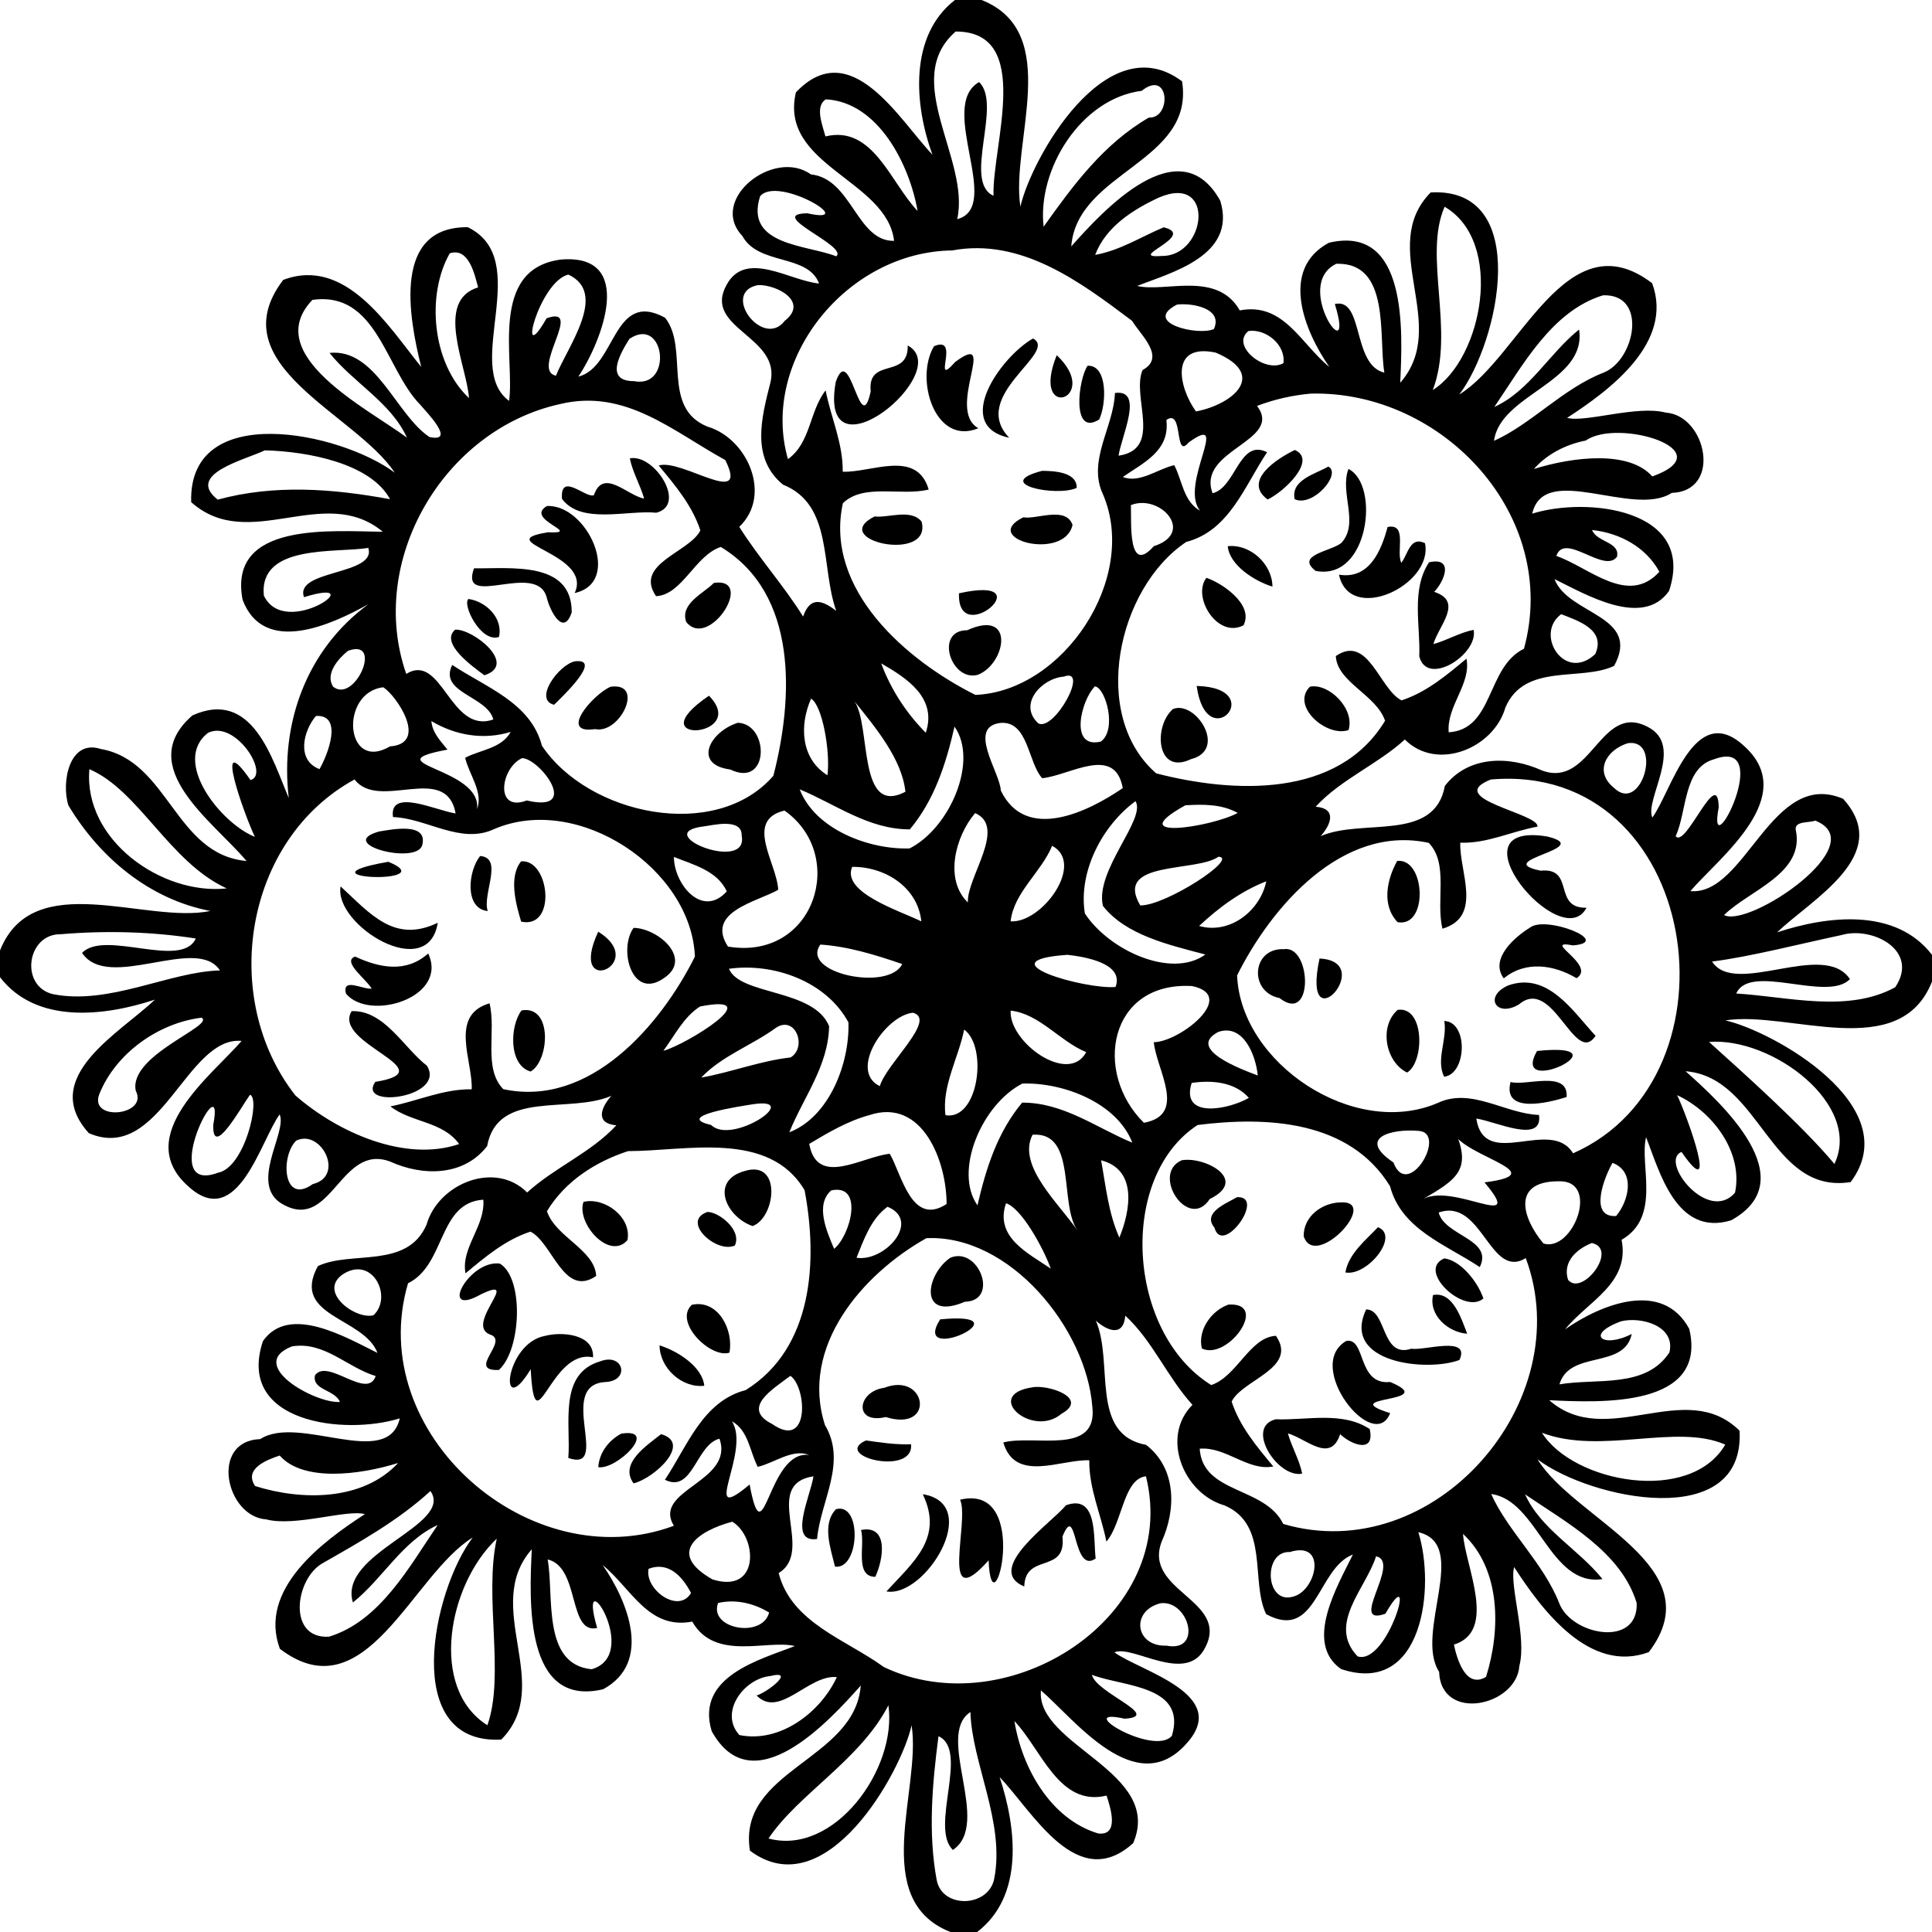 <?xml version="1.0" encoding="UTF-8" ?>
<!DOCTYPE svg PUBLIC "-//W3C//DTD SVG 1.1//EN" "http://www.w3.org/Graphics/SVG/1.1/DTD/svg11.dtd">
<svg width="375pt" height="375pt" viewBox="0 0 375 375" version="1.1" xmlns="http://www.w3.org/2000/svg">
<path fill="#000000" opacity="1.00" d=" M 185.35 0.00 L 190.53 0.00 C 206.40 6.29 196.11 27.76 198.06 40.12 C 200.08 30.99 214.70 4.73 229.44 15.79 C 231.93 31.50 209.05 33.27 207.93 47.83 C 214.10 40.88 228.95 24.67 236.86 38.98 C 240.11 49.67 227.24 52.92 220.73 55.50 C 226.10 56.82 236.21 52.48 240.64 60.25 C 249.15 58.60 252.51 66.76 258.02 71.22 C 253.17 64.24 248.32 52.31 257.93 47.12 C 273.27 43.48 272.26 64.34 271.78 74.29 C 281.59 63.12 267.25 47.93 277.70 37.35 C 297.40 36.28 291.00 66.36 283.25 76.57 C 295.04 69.34 304.06 42.29 320.68 54.97 C 324.93 66.48 312.48 75.72 304.17 81.11 C 307.74 82.07 317.75 78.60 323.33 80.09 C 331.16 80.61 334.36 95.31 324.49 95.67 C 316.97 100.55 299.73 89.59 297.40 99.70 C 308.01 96.37 329.29 98.77 323.96 114.70 C 318.87 121.98 307.76 115.36 301.73 112.40 C 304.38 119.37 318.65 119.41 313.30 129.25 C 306.85 132.32 295.94 128.59 292.20 137.32 C 289.93 145.27 278.90 149.79 272.68 143.54 C 267.33 148.41 260.27 151.26 255.37 156.58 C 259.53 156.93 258.37 160.01 256.34 162.30 C 264.47 158.75 278.40 163.58 280.45 152.54 C 285.01 146.64 292.97 146.68 299.25 149.53 C 308.85 153.16 310.58 136.23 319.80 141.08 C 327.09 144.71 319.15 155.18 320.72 158.69 C 324.38 153.70 328.83 136.06 338.35 144.64 C 349.61 154.48 333.73 166.41 328.10 172.96 C 338.82 173.94 343.89 149.09 357.75 155.05 C 367.62 165.94 351.56 174.58 344.94 180.97 C 354.78 177.72 367.97 176.18 375.00 185.33 L 375.00 190.52 C 368.73 206.41 347.23 196.11 334.88 198.06 C 344.01 200.08 370.27 214.70 359.21 229.44 C 343.50 231.93 341.73 209.05 327.17 207.93 C 334.12 214.10 350.33 228.95 336.02 236.86 C 325.33 240.11 322.08 227.24 319.50 220.73 C 318.18 226.10 322.52 236.21 314.75 240.64 C 316.40 249.15 308.24 252.51 303.78 258.02 C 310.76 253.17 322.69 248.32 327.88 257.93 C 331.52 273.27 310.65 272.26 300.71 271.78 C 311.88 281.59 327.07 267.25 337.65 277.70 C 338.72 297.40 308.64 291.00 298.43 283.25 C 305.66 295.04 332.71 304.06 320.03 320.68 C 308.52 324.93 299.27 312.48 293.89 304.17 C 292.93 307.74 296.39 317.75 294.91 323.33 C 294.39 331.16 279.69 334.36 279.33 324.49 C 274.45 316.97 285.41 299.73 275.30 297.40 C 278.63 308.01 276.23 329.29 260.30 323.96 C 253.02 318.87 259.64 307.76 262.60 301.73 C 255.63 304.38 255.58 318.65 245.75 313.30 C 242.67 306.85 246.41 295.94 237.68 292.20 C 229.73 289.93 225.21 278.90 231.46 272.68 C 226.58 267.33 223.74 260.27 218.42 255.37 C 218.07 259.53 214.98 258.37 212.70 256.34 C 216.25 264.47 211.42 278.40 222.46 280.45 C 228.36 285.01 228.32 292.97 225.47 299.25 C 221.84 308.85 238.77 310.58 233.92 319.80 C 230.29 327.09 219.82 319.15 216.31 320.72 C 221.30 324.38 238.94 328.83 230.36 338.35 C 220.52 349.61 208.59 333.73 202.04 328.10 C 201.06 338.82 225.91 343.89 219.95 357.75 C 209.06 367.62 200.42 351.56 194.03 344.94 C 197.28 354.78 198.82 367.97 189.67 375.00 L 184.48 375.00 C 168.59 368.73 178.89 347.23 176.94 334.88 C 174.92 344.01 160.30 370.27 145.56 359.21 C 143.07 343.50 165.95 341.73 167.07 327.17 C 160.90 334.12 146.05 350.33 138.14 336.02 C 134.89 325.33 147.76 322.08 154.27 319.50 C 148.90 318.18 138.79 322.52 134.36 314.75 C 125.85 316.40 122.49 308.24 116.98 303.78 C 121.83 310.76 126.68 322.69 117.07 327.88 C 101.73 331.52 102.74 310.65 103.22 300.71 C 93.41 311.88 107.75 327.07 97.30 337.65 C 77.60 338.72 84.00 308.64 91.75 298.43 C 79.96 305.66 70.94 332.71 54.32 320.03 C 50.07 308.52 62.52 299.27 70.83 293.89 C 67.26 292.93 57.24 296.39 51.67 294.91 C 43.84 294.39 40.64 279.69 50.51 279.33 C 58.03 274.45 75.27 285.41 77.60 275.30 C 66.99 278.63 45.71 276.23 51.04 260.30 C 56.13 253.02 67.24 259.64 73.27 262.60 C 70.62 255.63 56.35 255.58 61.70 245.75 C 68.15 242.67 79.06 246.41 82.80 237.68 C 85.07 229.73 96.10 225.21 102.32 231.46 C 107.67 226.58 114.72 223.74 119.63 218.42 C 115.47 218.07 116.63 214.98 118.66 212.70 C 110.53 216.25 96.60 211.42 94.55 222.46 C 89.99 228.36 82.03 228.32 75.75 225.47 C 66.15 221.84 64.42 238.77 55.20 233.92 C 47.91 230.29 55.85 219.82 54.28 216.31 C 50.61 221.30 46.17 238.94 36.65 230.36 C 25.39 220.52 41.27 208.59 46.90 202.04 C 36.18 201.06 31.11 225.91 17.25 219.95 C 7.38 209.06 23.44 200.42 30.06 194.03 C 20.22 197.28 7.03 198.82 0.00 189.67 L 0.00 184.48 C 6.46 168.30 28.28 179.41 40.83 176.82 C 28.99 174.55 19.35 166.45 13.28 156.33 C 11.87 151.94 13.39 143.38 19.57 145.38 C 32.75 147.69 33.94 165.87 47.85 167.12 C 41.52 159.55 25.83 148.84 37.35 138.86 C 49.04 133.60 52.84 147.39 56.05 154.90 C 54.34 140.49 59.45 126.12 71.50 117.28 C 64.44 121.21 51.24 127.34 47.09 116.43 C 44.15 101.12 64.56 103.15 74.30 103.21 C 62.86 93.73 48.36 107.48 37.11 97.47 C 36.50 77.60 66.14 83.91 76.61 91.74 C 69.06 80.27 42.39 70.85 54.97 54.33 C 67.16 49.72 75.43 63.45 81.76 71.22 C 79.27 61.31 76.22 43.96 90.80 44.10 C 103.73 50.40 89.73 71.13 98.81 77.81 C 99.97 69.94 94.78 52.21 108.86 50.38 C 123.43 49.16 116.92 66.12 112.26 73.10 C 119.58 71.30 118.94 56.14 129.09 61.67 C 133.82 67.62 128.24 79.13 137.31 82.80 C 145.12 85.11 149.93 96.14 143.49 102.26 C 147.27 108.27 152.11 113.62 155.88 119.67 C 157.21 115.84 159.46 116.35 162.31 118.57 C 159.26 109.97 161.75 97.99 151.98 94.07 C 145.67 88.87 147.84 80.98 149.52 74.31 C 151.77 65.25 136.24 63.76 141.06 55.24 C 144.79 48.45 153.30 54.51 158.98 55.03 C 156.80 49.22 147.23 51.57 144.10 45.81 C 137.40 38.74 150.23 28.68 157.39 33.85 C 165.33 34.66 166.28 46.89 173.54 46.75 C 172.17 34.92 151.12 32.11 154.49 17.92 C 165.18 6.68 174.60 23.33 180.98 30.02 C 177.43 20.30 176.43 6.92 185.35 0.00 M 185.49 6.12 C 174.74 15.51 188.39 31.01 185.79 42.54 C 194.76 40.20 181.86 20.60 190.04 15.93 C 194.62 20.28 186.80 35.28 192.84 38.00 C 192.54 28.21 200.65 6.09 185.49 6.12 M 221.60 17.63 C 209.85 19.10 201.31 32.81 202.56 44.01 C 208.32 35.93 214.19 27.93 223.00 22.82 C 227.44 23.05 227.03 13.30 221.60 17.63 M 160.31 19.28 C 158.09 20.61 159.66 24.34 160.22 26.48 C 169.45 24.22 172.88 35.51 178.10 40.94 C 176.55 31.98 170.49 19.83 160.31 19.28 M 147.53 38.10 C 144.50 47.67 156.54 47.48 162.31 49.75 C 164.75 47.77 148.42 41.53 156.71 41.40 C 167.17 43.74 150.94 33.94 147.53 38.10 M 224.95 38.34 C 219.92 40.67 214.63 44.03 212.57 49.47 C 217.36 48.63 221.46 45.97 225.87 44.12 C 232.53 45.72 218.21 50.24 225.51 49.68 C 234.16 49.78 236.01 33.61 224.95 38.34 M 280.40 40.13 C 276.20 49.66 282.47 64.25 278.10 75.71 C 287.78 69.63 292.06 46.94 280.40 40.13 M 184.82 48.61 C 164.21 48.87 147.47 70.00 152.94 89.12 C 157.40 85.90 157.07 79.85 160.25 75.78 C 161.31 81.12 163.65 86.07 163.57 91.56 C 169.12 91.78 177.93 87.12 180.26 95.02 C 174.80 96.35 167.64 93.75 163.60 97.68 C 159.96 114.46 175.98 128.22 189.32 134.88 C 206.33 134.21 221.07 112.27 214.09 95.95 C 211.00 89.43 216.18 82.88 216.41 76.28 C 222.14 75.48 217.65 84.71 217.11 88.45 C 225.79 87.16 219.56 77.02 221.77 71.83 C 226.34 69.33 221.47 65.12 219.73 62.27 C 209.66 54.70 198.24 46.12 184.82 48.61 M 87.30 49.17 C 82.74 57.12 83.79 70.47 91.03 77.27 C 90.62 71.03 84.28 58.41 92.80 55.78 C 92.11 53.15 90.95 47.97 87.30 49.17 M 259.37 51.20 C 250.68 55.42 263.30 72.63 259.09 59.01 C 264.77 57.71 262.40 70.83 268.70 72.33 C 267.54 65.31 269.96 50.86 259.37 51.20 M 110.32 53.30 C 104.63 54.61 100.18 72.16 106.09 61.78 C 113.52 59.12 102.89 71.87 107.91 72.92 C 110.23 67.17 118.07 56.90 110.32 53.30 M 147.14 55.33 C 139.79 56.75 148.09 67.81 152.31 62.28 C 157.02 58.61 150.89 55.24 147.14 55.33 M 311.14 57.32 C 301.23 60.34 295.56 70.91 290.05 78.99 C 296.89 75.88 300.72 68.57 306.50 63.96 C 308.06 74.21 291.18 76.49 289.99 85.56 C 297.18 82.36 303.40 75.38 311.22 72.34 C 317.39 69.95 319.90 56.98 311.14 57.32 M 60.63 58.21 C 50.46 68.90 71.54 79.39 78.99 84.95 C 75.88 78.11 68.57 74.28 63.96 68.50 C 72.98 67.56 76.83 80.48 83.35 84.82 C 88.63 85.97 82.83 80.03 81.51 78.49 C 74.79 71.60 73.15 56.43 60.63 58.21 M 228.45 59.12 C 221.58 62.67 232.64 65.26 235.62 63.86 C 237.46 59.82 231.32 58.76 228.45 59.12 M 242.33 64.25 C 238.79 67.02 245.46 72.51 249.11 70.50 C 249.59 66.90 245.69 63.77 242.33 64.25 M 122.16 65.78 C 120.37 68.64 117.28 73.98 123.05 73.98 C 130.74 75.48 129.04 61.13 122.16 65.78 M 235.96 68.44 C 226.91 66.52 228.80 75.27 232.14 79.86 C 239.19 78.53 246.23 72.76 235.96 68.44 M 254.43 76.40 C 250.86 76.72 247.33 77.51 243.99 78.79 C 249.21 85.68 232.20 87.24 235.36 95.74 C 239.91 94.62 240.52 85.06 245.94 87.78 C 241.57 94.31 238.64 103.00 230.25 105.19 C 216.83 114.17 211.52 138.90 224.42 150.11 C 239.37 153.97 259.71 155.00 268.84 139.90 C 267.14 134.85 259.55 132.45 259.28 127.34 C 265.59 123.01 267.74 133.79 272.04 135.94 C 276.85 134.38 280.81 131.04 284.64 127.85 C 285.60 132.77 280.76 137.02 281.19 142.14 C 290.00 141.58 288.47 129.50 295.80 125.92 C 302.84 100.21 280.11 75.77 254.43 76.40 M 108.70 78.43 C 86.06 83.41 71.20 108.90 78.85 130.80 C 85.84 126.53 87.32 142.59 95.75 139.65 C 94.61 135.09 85.07 134.48 87.78 129.06 C 94.31 133.43 103.00 136.36 105.19 144.75 C 114.17 158.17 138.90 163.48 150.11 150.58 C 153.97 135.63 155.00 115.29 139.90 106.16 C 134.85 107.86 132.45 115.44 127.34 115.72 C 123.01 109.41 133.79 107.26 135.94 102.96 C 134.38 98.15 131.04 94.18 127.85 90.36 C 132.25 88.92 145.55 98.85 140.77 89.29 C 130.62 83.74 121.40 75.36 108.70 78.43 M 226.39 81.52 C 227.12 87.50 221.98 89.78 217.93 92.59 C 221.23 93.86 224.67 91.03 227.92 90.29 C 229.49 93.28 229.70 97.34 232.94 99.13 C 228.77 94.11 239.16 79.75 230.71 85.89 C 227.86 89.32 229.77 79.14 226.39 81.52 M 307.82 85.50 C 304.00 86.25 300.33 88.08 297.73 91.03 C 305.34 88.65 316.23 87.37 320.71 92.48 C 334.75 87.42 314.02 81.11 307.82 85.50 M 51.40 87.41 C 47.67 89.23 35.90 92.00 42.26 96.98 C 53.29 93.97 64.67 94.86 75.71 96.90 C 71.97 89.94 59.75 87.62 51.40 87.41 M 219.51 98.04 C 219.62 101.38 218.89 111.74 223.95 106.02 C 232.11 103.40 225.16 95.78 219.51 98.04 M 309.02 102.88 C 309.99 105.30 314.47 105.15 313.86 108.06 C 311.40 111.46 303.70 103.16 302.08 107.91 C 308.39 110.07 316.00 117.71 322.08 110.98 C 319.50 106.19 314.31 103.41 309.02 102.88 M 71.48 106.35 C 65.14 107.38 50.23 105.55 51.21 115.59 C 55.34 124.37 72.67 111.69 59.01 115.91 C 57.07 110.56 73.22 111.65 71.48 106.35 M 303.03 119.21 C 297.75 123.08 303.70 132.54 309.64 126.95 C 311.74 122.24 306.40 120.53 303.03 119.21 M 67.55 126.32 C 65.65 127.84 63.07 130.78 64.65 133.28 C 68.86 136.66 74.50 123.79 67.55 126.32 M 171.04 128.76 C 172.92 133.83 175.88 138.37 179.69 142.23 C 181.95 135.46 176.04 131.64 171.04 128.76 M 206.48 131.33 C 202.22 131.64 197.49 136.70 201.55 140.42 C 204.66 141.98 211.56 129.43 206.48 131.33 M 74.40 133.40 C 65.87 134.37 66.93 150.02 75.71 144.87 C 83.25 144.34 76.99 135.05 74.40 133.40 M 212.52 133.22 C 209.84 135.91 207.46 145.43 213.67 143.94 C 216.88 141.62 214.60 133.49 212.52 133.22 M 157.43 135.61 C 155.15 140.74 155.40 147.25 160.61 150.48 C 161.19 145.79 159.60 136.87 157.43 135.61 M 165.84 136.11 C 169.13 140.83 166.41 158.57 175.74 153.68 C 175.08 147.31 169.87 141.13 165.84 136.11 M 61.32 138.97 C 58.86 141.86 57.48 147.56 62.01 149.29 C 63.62 146.53 66.68 138.65 61.32 138.97 M 83.73 139.96 C 83.91 142.22 85.51 143.83 86.86 145.50 C 71.92 148.29 93.67 148.94 92.59 157.07 C 93.86 153.77 91.03 150.33 90.29 147.08 C 93.28 145.51 97.34 145.30 99.13 142.06 C 93.85 143.68 88.41 142.75 83.73 139.96 M 194.19 140.32 C 187.63 141.09 194.15 150.00 194.25 153.43 C 199.12 163.57 211.30 157.51 217.93 152.97 C 216.39 144.48 207.68 150.52 202.29 151.05 C 199.52 148.03 199.59 139.87 194.19 140.32 M 185.27 141.04 C 183.64 148.17 181.39 155.27 176.60 160.98 C 168.57 161.00 162.19 156.09 155.22 153.21 C 158.22 160.98 168.65 164.94 176.56 164.68 C 184.43 160.65 189.95 147.67 185.27 141.04 M 40.35 142.26 C 33.27 147.81 42.91 159.84 49.47 162.43 C 47.34 157.97 41.27 140.82 48.62 151.41 C 52.48 150.35 45.64 139.60 40.35 142.26 M 315.97 144.25 C 311.70 145.58 309.39 149.80 313.26 152.91 C 318.59 158.14 322.82 143.31 315.97 144.25 M 101.34 147.15 C 97.16 149.04 95.94 157.75 102.24 155.37 C 112.87 157.88 104.80 147.25 101.34 147.15 M 332.67 147.38 C 326.74 149.03 327.45 157.50 325.25 162.31 C 327.23 164.75 333.46 148.42 333.60 156.71 C 331.19 169.33 344.84 142.85 332.67 147.38 M 17.35 149.30 C 16.15 163.06 31.44 173.80 44.01 172.44 C 32.90 167.37 26.94 153.39 17.35 149.30 M 68.82 151.29 C 47.37 163.00 42.55 193.76 57.33 212.62 C 65.59 219.84 78.66 225.63 89.12 222.06 C 85.90 217.59 79.85 217.93 75.78 214.75 C 81.12 213.69 86.07 211.35 91.56 211.43 C 91.78 205.87 87.12 197.07 95.02 194.74 C 96.35 200.20 93.75 207.35 97.68 211.40 C 114.46 215.04 128.22 199.02 134.88 185.68 C 134.21 168.67 112.27 153.93 95.95 160.91 C 89.43 163.99 82.88 158.82 76.28 158.59 C 75.48 152.86 84.70 157.35 88.44 157.89 C 86.58 147.88 73.58 157.54 68.82 151.29 M 289.37 151.30 C 280.02 155.02 298.87 157.90 298.42 160.45 C 293.32 161.38 288.68 163.74 283.44 163.57 C 283.22 169.12 287.88 177.93 279.98 180.26 C 278.65 174.80 281.24 167.64 277.32 163.60 C 260.54 159.96 246.78 175.98 240.12 189.32 C 240.79 206.33 262.73 221.07 279.05 214.09 C 285.57 211.00 292.12 216.18 298.72 216.41 C 299.52 222.14 290.29 217.65 286.55 217.11 C 288.15 227.33 301.00 216.73 305.33 223.86 C 338.99 209.00 330.06 147.79 289.37 151.30 M 220.40 155.51 C 213.97 160.22 209.26 169.16 210.57 177.30 C 215.24 184.44 227.37 190.04 233.96 185.27 C 227.00 183.43 218.47 181.51 214.07 175.82 C 212.49 168.95 222.54 158.93 220.40 155.51 M 230.07 156.31 C 217.51 163.28 235.23 160.52 240.24 157.79 C 237.17 156.07 233.48 156.09 230.07 156.31 M 152.27 157.33 C 144.41 159.22 150.81 167.56 151.05 172.71 C 146.96 175.05 136.88 176.95 141.30 183.73 C 158.12 186.53 164.58 166.01 152.27 157.33 M 189.27 157.82 C 185.39 162.39 183.26 170.76 187.86 175.16 C 187.64 170.28 195.50 160.55 189.27 157.82 M 352.33 159.28 C 351.18 159.75 348.38 159.32 348.54 160.99 C 350.42 169.55 339.59 172.74 334.64 177.61 C 339.44 180.20 363.81 163.81 352.33 159.28 M 136.63 160.40 C 125.87 161.68 145.39 169.59 143.96 162.20 C 144.07 158.65 138.18 160.23 136.63 160.40 M 204.22 164.17 C 202.09 169.34 196.78 173.21 196.16 178.83 C 202.27 179.23 210.68 167.60 204.22 164.17 M 130.81 166.33 C 130.79 171.49 136.24 178.35 141.07 173.02 C 139.22 168.99 134.55 167.84 130.81 166.33 M 236.50 166.29 C 232.18 169.37 216.14 166.94 221.32 175.74 C 226.23 175.84 240.57 166.49 236.50 166.29 M 165.41 168.26 C 163.25 173.27 174.89 176.87 178.83 178.84 C 178.13 172.13 171.68 168.18 165.41 168.26 M 245.78 171.06 C 240.84 172.99 236.59 176.14 232.75 179.73 C 238.72 181.43 244.63 176.76 245.78 171.06 M 11.82 181.33 C 5.16 181.23 3.81 191.42 10.26 192.96 C 21.16 195.16 32.86 188.61 42.69 188.36 C 38.21 181.41 21.03 192.58 15.93 184.96 C 20.28 180.37 35.28 188.20 38.00 182.16 C 29.36 180.82 20.53 180.60 11.82 181.33 M 357.45 181.49 C 349.12 183.26 339.74 185.69 332.31 186.64 C 336.79 193.59 353.96 182.42 359.07 190.04 C 354.72 194.62 339.71 186.80 337.00 192.84 C 347.03 193.44 358.63 196.68 367.87 191.62 C 372.64 184.48 363.42 179.74 357.45 181.49 M 159.24 183.34 C 155.23 188.86 172.47 192.52 175.12 187.12 C 169.99 185.36 164.65 183.70 159.24 183.34 M 207.19 185.33 C 190.79 186.47 210.69 192.10 216.53 191.57 C 218.25 186.95 210.50 185.70 207.19 185.33 M 141.49 188.04 C 143.66 193.25 157.96 191.89 160.93 199.18 C 160.78 206.93 155.93 213.00 153.21 219.78 C 160.98 216.78 164.94 206.35 164.68 198.44 C 160.41 190.51 150.20 186.82 141.49 188.04 M 231.36 191.39 C 215.20 190.49 212.14 208.20 222.03 217.93 C 230.52 216.39 224.48 207.68 223.95 202.29 C 228.95 202.26 240.40 193.26 231.36 191.39 M 135.88 195.36 C 132.69 197.39 130.95 201.00 128.76 203.96 C 133.31 202.73 149.39 192.70 135.88 195.36 M 177.19 196.57 C 171.75 197.16 164.67 207.89 170.77 210.82 C 172.10 206.36 181.96 197.85 177.19 196.57 M 196.17 196.16 C 195.77 202.27 207.40 210.68 210.83 204.22 C 205.66 202.09 201.78 196.78 196.17 196.16 M 39.13 197.53 C 30.72 198.56 22.43 204.47 19.27 212.39 C 17.25 217.73 28.87 216.57 26.35 211.71 C 24.93 204.79 41.79 199.09 39.13 197.53 M 150.66 199.46 C 145.97 202.90 140.09 204.94 136.11 209.16 C 141.95 208.12 147.53 205.92 153.45 205.25 C 156.69 203.32 154.46 197.04 150.66 199.46 M 187.14 199.84 C 186.07 205.29 182.77 210.80 183.52 216.46 C 189.94 217.54 191.78 203.19 187.14 199.84 M 236.48 200.29 C 230.19 203.58 240.96 207.56 244.13 208.75 C 243.76 204.90 241.38 198.65 236.48 200.29 M 331.72 202.24 C 337.96 207.87 349.86 218.47 356.06 225.92 C 361.52 214.50 344.03 201.27 331.72 202.24 M 198.44 210.32 C 190.57 214.35 185.05 227.33 189.73 233.96 C 191.36 226.83 193.61 219.73 198.40 214.02 C 206.42 213.99 212.81 218.91 219.78 221.79 C 216.78 214.02 206.35 210.06 198.44 210.32 M 231.30 210.20 C 229.08 217.28 238.56 215.34 242.40 213.10 C 239.70 209.97 235.11 209.62 231.30 210.20 M 48.52 212.49 C 46.88 214.76 41.15 225.18 41.40 218.29 C 43.81 205.67 30.15 232.15 42.33 227.62 C 47.53 226.64 50.62 213.17 48.52 212.49 M 325.53 212.57 C 327.66 217.03 333.73 234.18 326.38 223.59 C 321.98 225.35 331.52 237.59 336.77 231.49 C 338.39 223.61 332.39 215.75 325.53 212.57 M 146.37 214.30 C 143.82 214.70 130.58 216.65 138.02 218.35 C 142.04 222.35 155.83 213.00 146.37 214.30 M 168.75 216.44 C 164.58 217.57 160.76 219.82 157.07 222.03 C 158.60 230.52 167.32 224.48 172.71 223.95 C 175.05 228.04 176.95 238.12 183.73 233.70 C 183.76 225.51 179.08 213.00 168.75 216.44 M 232.46 218.36 C 216.94 228.45 218.70 258.66 235.10 268.84 C 240.15 267.14 242.55 259.55 247.66 259.28 C 251.99 265.59 241.20 267.74 239.06 272.04 C 240.62 276.85 243.96 280.81 247.15 284.64 C 242.23 285.60 237.97 280.76 232.86 281.19 C 233.42 290.00 245.50 288.47 249.08 295.80 C 278.34 304.40 306.50 271.97 296.15 244.20 C 289.16 248.47 287.68 232.41 279.25 235.35 C 280.39 239.91 289.93 240.52 287.22 245.94 C 280.68 241.57 272.00 238.64 269.81 230.25 C 261.93 217.40 245.83 216.68 232.46 218.36 M 281.98 218.57 C 286.04 227.01 282.88 228.87 275.87 232.94 C 281.68 229.11 296.52 239.47 288.14 229.50 C 303.10 227.59 280.79 223.94 281.98 218.57 M 275.29 219.50 C 270.29 219.06 263.19 220.74 270.46 225.63 C 273.28 233.16 281.12 219.76 275.29 219.50 M 200.42 220.25 C 197.33 226.28 205.64 233.67 209.16 238.89 C 205.50 233.72 209.12 219.62 200.42 220.25 M 57.50 221.39 C 54.41 224.38 54.88 234.01 60.71 229.83 C 67.00 228.31 62.38 219.07 57.50 221.39 M 121.91 223.43 C 115.58 225.49 109.67 229.28 106.16 235.10 C 107.86 240.15 115.44 242.55 115.72 247.66 C 109.41 251.99 107.26 241.20 102.96 239.06 C 98.15 240.62 94.18 243.96 90.36 247.15 C 89.40 242.23 94.24 237.97 93.81 232.86 C 85.00 233.42 86.53 245.50 79.20 249.08 C 70.60 278.34 103.03 306.50 130.80 296.15 C 126.53 289.16 142.59 287.68 139.65 279.25 C 135.09 280.39 134.48 289.93 129.06 287.22 C 133.43 280.68 136.36 272.00 144.75 269.81 C 157.86 261.65 158.75 244.64 156.17 231.02 C 149.22 219.30 133.13 223.44 121.91 223.43 M 213.72 225.21 C 214.65 230.26 215.14 235.49 217.27 240.22 C 219.37 235.06 220.87 227.05 213.72 225.21 M 312.99 225.71 C 311.38 228.47 308.32 236.35 313.68 236.03 C 316.14 233.14 317.52 227.43 312.99 225.71 M 302.39 229.29 C 293.50 229.33 295.34 236.30 299.59 241.37 C 305.38 243.12 310.74 228.85 302.39 229.29 M 161.33 231.06 C 158.16 233.87 160.48 239.02 161.90 242.40 C 165.05 239.88 167.78 229.67 161.33 231.06 M 195.26 233.56 C 193.02 240.19 199.61 243.25 203.96 246.24 C 202.36 241.86 198.10 234.36 195.26 233.56 M 172.27 234.23 C 169.06 236.55 167.68 240.58 166.25 244.13 C 171.77 244.98 178.87 236.96 172.27 234.23 M 179.81 240.33 C 167.41 247.29 155.21 261.34 160.13 276.62 C 164.45 283.86 159.27 291.32 158.59 298.72 C 152.86 299.52 157.35 290.29 157.89 286.55 C 147.67 288.15 158.27 301.00 151.14 305.33 C 153.59 315.00 164.25 318.24 171.55 323.57 C 195.67 335.06 229.16 313.74 222.43 286.55 C 218.03 287.02 217.84 295.70 214.75 299.22 C 213.69 293.88 211.35 288.93 211.43 283.44 C 205.87 283.22 197.07 287.88 194.74 279.98 C 200.75 278.40 213.16 282.65 212.02 273.02 C 210.84 257.86 195.98 239.56 179.81 240.33 M 308.96 241.27 C 305.96 242.46 303.25 244.98 304.36 248.41 C 307.08 251.74 314.25 242.40 308.96 241.27 M 66.73 247.22 C 61.44 250.59 68.94 256.21 72.49 255.29 C 76.25 251.81 72.43 243.77 66.73 247.22 M 314.67 256.46 C 307.58 259.03 311.08 261.82 316.72 258.92 C 315.28 265.85 304.65 261.96 302.69 268.70 C 309.93 267.46 319.42 269.57 324.04 262.49 C 325.25 257.31 318.49 255.52 314.67 256.46 M 56.65 261.34 C 47.68 264.89 61.13 272.45 65.98 272.12 C 65.01 269.70 60.53 269.85 61.14 266.94 C 63.60 263.54 71.30 271.84 72.92 267.09 C 67.35 265.41 62.93 260.28 56.65 261.34 M 153.42 267.05 C 150.05 269.59 143.76 273.32 149.88 276.40 C 157.23 281.54 156.61 269.28 153.42 267.05 M 142.06 275.87 C 145.88 281.68 135.53 296.52 145.50 288.14 C 148.29 303.08 148.94 281.32 157.07 282.41 C 153.77 281.13 150.33 283.97 147.08 284.71 C 145.51 281.72 145.30 277.66 142.06 275.87 M 299.29 278.10 C 305.37 287.78 328.06 292.06 334.87 280.40 C 325.34 276.20 310.75 282.47 299.29 278.10 M 54.29 282.52 C 51.78 283.35 47.26 285.09 49.52 288.44 C 58.51 291.28 70.38 291.39 77.27 283.97 C 69.65 286.34 58.77 287.63 54.29 282.52 M 83.55 289.41 C 77.28 295.15 69.88 299.27 62.55 303.46 C 57.27 306.50 55.74 318.16 63.86 317.68 C 73.77 314.66 79.44 304.09 84.95 296.01 C 78.11 299.11 74.28 306.43 68.50 311.04 C 65.53 301.37 88.17 296.08 83.55 289.41 M 289.44 289.99 C 292.64 297.18 299.62 303.40 302.66 311.22 C 305.05 317.39 318.02 319.90 317.68 311.14 C 314.66 301.23 304.09 295.56 296.01 290.05 C 299.11 296.89 306.43 300.72 311.04 306.50 C 300.79 308.06 298.51 291.18 289.44 289.99 M 142.14 295.36 C 135.71 297.06 129.15 301.37 138.29 306.56 C 147.55 309.49 147.01 298.28 142.14 295.36 M 283.97 297.73 C 284.38 303.97 290.72 316.59 282.20 319.22 C 282.81 322.09 284.53 327.84 288.44 325.48 C 291.28 316.49 291.39 304.62 283.97 297.73 M 96.42 298.66 C 86.99 307.52 83.18 327.67 94.60 334.87 C 98.03 325.21 93.91 309.98 96.42 298.66 M 250.35 301.25 C 245.09 300.99 245.57 311.50 250.97 309.91 C 255.54 308.80 257.69 298.95 250.35 301.25 M 267.09 302.08 C 265.15 308.28 257.54 315.29 263.52 321.51 C 269.45 323.31 275.34 302.01 268.91 313.22 C 261.48 315.88 272.11 303.13 267.09 302.08 M 106.30 302.69 C 107.58 309.66 105.12 323.06 114.84 324.00 C 124.81 321.14 111.77 301.74 115.91 315.99 C 110.23 317.30 112.60 304.15 106.30 302.69 M 125.89 304.50 C 125.06 308.44 131.65 313.36 134.13 309.20 C 132.43 305.95 129.76 303.04 125.89 304.50 M 139.38 311.14 C 137.50 316.17 147.96 318.09 149.29 312.99 C 146.34 311.20 142.84 310.35 139.38 311.14 M 225.30 311.18 C 219.41 312.62 220.30 319.63 226.40 319.42 C 233.50 320.81 230.79 310.58 225.30 311.18 M 149.49 325.32 C 144.42 325.82 139.51 332.34 143.51 336.77 C 151.39 338.39 159.25 332.39 162.43 325.53 C 156.97 324.95 151.29 333.67 146.86 329.09 C 148.94 328.49 154.59 324.06 149.49 325.32 M 211.94 325.08 C 212.72 328.60 225.74 333.13 218.29 333.60 C 207.83 331.26 224.05 341.06 227.47 336.90 C 230.39 327.07 217.94 327.41 211.94 325.08 M 172.44 330.99 C 166.97 341.63 154.94 348.21 149.17 356.85 C 161.83 360.27 174.18 343.45 172.44 330.99 M 188.36 332.31 C 181.41 336.79 192.58 353.96 184.96 359.07 C 180.37 354.72 188.20 339.71 182.16 337.00 C 180.96 346.19 180.11 355.75 181.81 364.90 C 182.86 370.53 191.80 370.24 192.96 364.74 C 195.16 353.84 188.61 342.13 188.36 332.31 M 196.90 334.06 C 198.35 343.13 203.91 353.07 213.14 355.87 C 217.33 356.39 215.55 350.85 214.78 348.52 C 205.55 350.78 202.11 339.48 196.90 334.06 Z" />
<path fill="#000000" opacity="1.00" d=" M 200.51 65.70 C 205.58 68.39 187.99 76.79 195.89 84.97 C 184.80 82.62 194.23 69.26 200.51 65.70 Z" />
<path fill="#000000" opacity="1.00" d=" M 176.19 67.06 C 185.61 72.12 158.65 94.15 162.22 74.13 C 165.03 66.01 166.95 85.54 169.00 75.97 C 168.32 69.21 176.34 73.70 176.19 67.06 Z" />
<path fill="#000000" opacity="1.00" d=" M 181.29 67.20 C 186.63 64.92 180.61 75.65 185.41 70.25 C 193.99 63.89 183.47 79.52 189.90 83.12 C 181.50 86.61 177.48 73.59 181.29 67.20 Z" />
<path fill="#000000" opacity="1.00" d=" M 205.11 68.94 C 214.10 77.43 199.82 82.10 205.11 68.94 Z" />
<path fill="#000000" opacity="1.00" d=" M 211.10 70.99 C 215.06 70.81 214.77 78.47 213.36 81.41 C 207.93 84.88 209.28 73.62 211.10 70.99 Z" />
<path fill="#000000" opacity="1.00" d=" M 251.33 87.34 C 255.73 89.29 249.21 95.49 246.04 96.95 C 241.15 93.34 247.87 89.00 251.33 87.34 Z" />
<path fill="#000000" opacity="1.00" d=" M 122.25 88.97 C 126.97 88.00 133.44 98.01 127.39 99.52 C 121.75 98.96 112.80 101.86 109.08 96.83 C 108.69 91.48 113.67 96.75 115.27 96.12 C 117.12 90.77 121.69 96.15 125.02 96.78 C 124.28 94.11 122.79 91.70 122.25 88.97 Z" />
<path fill="#000000" opacity="1.00" d=" M 257.83 90.56 C 260.47 91.93 254.88 98.51 251.30 96.90 C 250.46 93.16 255.34 92.00 257.83 90.56 Z" />
<path fill="#000000" opacity="1.00" d=" M 202.27 91.39 C 204.61 91.40 209.06 91.62 208.99 94.70 C 205.06 96.51 192.46 93.92 202.27 91.39 Z" />
<path fill="#000000" opacity="1.00" d=" M 261.73 91.02 C 267.90 94.06 265.70 112.83 255.37 110.81 C 251.30 107.69 258.48 107.00 260.38 105.36 C 263.88 101.51 259.99 95.69 261.73 91.02 Z" />
<path fill="#000000" opacity="1.00" d=" M 106.16 98.22 C 113.94 97.82 121.00 113.01 111.54 115.11 C 115.19 107.38 94.89 105.20 106.31 103.32 C 113.46 103.63 101.61 100.86 106.16 98.22 Z" />
<path fill="#000000" opacity="1.00" d=" M 169.76 100.24 C 172.37 100.58 176.76 98.68 178.88 101.23 C 181.02 109.40 160.52 104.89 169.76 100.24 Z" />
<path fill="#000000" opacity="1.00" d=" M 198.63 100.41 C 201.13 100.88 206.88 98.17 208.18 101.88 C 206.59 109.00 190.05 104.60 198.63 100.41 Z" />
<path fill="#000000" opacity="1.00" d=" M 269.33 102.29 C 273.25 101.51 270.94 107.05 271.99 109.24 C 273.33 107.51 273.69 104.03 276.59 105.43 C 278.28 113.51 261.99 121.28 259.89 111.54 C 265.76 112.52 268.09 106.93 269.33 102.29 Z" />
<path fill="#000000" opacity="1.00" d=" M 238.30 106.02 C 242.67 105.54 246.95 109.49 246.98 113.86 C 243.54 112.81 238.66 109.74 238.30 106.02 Z" />
<path fill="#000000" opacity="1.00" d=" M 277.38 109.14 C 282.24 108.06 280.40 112.78 278.37 114.88 C 284.15 116.76 279.23 121.44 278.22 125.02 C 280.89 124.28 283.30 122.79 286.03 122.25 C 287.00 126.97 276.98 133.44 275.48 127.39 C 275.72 121.41 273.86 114.46 277.38 109.14 Z" />
<path fill="#000000" opacity="1.00" d=" M 92.01 110.31 C 99.03 110.41 111.03 108.80 110.97 118.86 C 109.36 123.70 106.72 118.53 106.12 115.97 C 104.19 108.78 89.04 118.44 92.01 110.31 Z" />
<path fill="#000000" opacity="1.00" d=" M 234.16 112.16 C 236.90 113.03 243.46 117.23 241.37 121.36 C 236.35 124.04 231.30 115.88 234.16 112.16 Z" />
<path fill="#000000" opacity="1.00" d=" M 138.57 113.14 C 146.71 111.97 137.61 126.22 133.20 120.73 C 131.93 117.19 136.53 115.20 138.57 113.14 Z" />
<path fill="#000000" opacity="1.00" d=" M 186.14 115.16 C 202.90 111.42 185.72 126.23 186.14 115.16 Z" />
<path fill="#000000" opacity="1.00" d=" M 90.94 116.26 C 94.34 116.74 97.69 119.99 96.85 123.63 C 93.29 124.84 89.64 117.22 90.94 116.26 Z" />
<path fill="#000000" opacity="1.00" d=" M 88.34 122.22 C 91.71 121.97 100.63 128.99 94.01 131.07 C 91.81 129.43 85.30 124.83 88.34 122.22 Z" />
<path fill="#000000" opacity="1.00" d=" M 187.72 122.33 C 197.18 118.04 195.22 128.94 189.76 130.99 C 184.53 132.34 181.36 122.33 187.72 122.33 Z" />
<path fill="#000000" opacity="1.00" d=" M 111.60 128.36 C 117.01 127.74 109.42 134.95 107.54 136.80 C 103.50 135.77 108.46 129.01 111.60 128.36 Z" />
<path fill="#000000" opacity="1.00" d=" M 118.52 133.30 C 125.25 132.35 120.37 142.56 115.49 141.52 C 108.22 142.61 115.22 134.67 118.52 133.30 Z" />
<path fill="#000000" opacity="1.00" d=" M 232.27 133.14 C 246.44 133.52 234.22 147.09 232.27 133.14 Z" />
<path fill="#000000" opacity="1.00" d=" M 254.25 133.29 C 257.91 132.53 263.04 137.58 261.75 141.71 C 257.45 143.15 250.50 137.04 254.25 133.29 Z" />
<path fill="#000000" opacity="1.00" d=" M 137.61 135.04 C 145.65 143.25 123.39 144.69 137.61 135.04 Z" />
<path fill="#000000" opacity="1.00" d=" M 227.67 137.62 C 232.09 135.86 238.34 145.56 231.16 147.35 C 224.45 150.57 223.82 140.98 227.67 137.62 Z" />
<path fill="#000000" opacity="1.00" d=" M 143.22 140.29 C 149.36 140.51 149.38 153.05 141.75 149.36 C 134.39 148.41 137.77 142.00 143.22 140.29 Z" />
<path fill="#000000" opacity="1.00" d=" M 73.55 161.40 C 75.53 161.10 83.22 159.38 81.94 164.08 C 80.78 167.92 65.05 163.80 73.55 161.40 Z" />
<path fill="#000000" opacity="1.00" d=" M 300.29 162.36 C 309.97 164.68 289.13 166.98 299.04 169.00 C 305.79 168.32 301.30 176.35 307.94 176.19 C 303.10 185.54 281.06 159.23 300.29 162.36 Z" />
<path fill="#000000" opacity="1.00" d=" M 93.20 166.15 C 97.79 166.51 93.57 173.57 94.67 176.83 C 90.09 176.39 90.86 168.99 93.20 166.15 Z" />
<path fill="#000000" opacity="1.00" d=" M 75.38 167.27 C 86.39 171.80 56.44 170.60 75.38 167.27 Z" />
<path fill="#000000" opacity="1.00" d=" M 101.14 167.19 C 106.68 166.68 108.14 180.38 101.16 178.89 C 100.07 175.31 98.74 170.19 101.14 167.19 Z" />
<path fill="#000000" opacity="1.00" d=" M 271.19 167.11 C 276.69 166.47 277.30 180.11 271.27 178.99 C 268.12 175.69 269.19 170.70 271.19 167.11 Z" />
<path fill="#000000" opacity="1.00" d=" M 66.11 172.05 C 71.91 177.40 76.55 183.16 84.97 179.11 C 83.10 190.90 64.76 179.52 66.11 172.05 Z" />
<path fill="#000000" opacity="1.00" d=" M 122.97 180.10 C 127.68 180.14 134.61 186.08 128.84 189.87 C 122.67 194.20 119.99 184.30 122.97 180.10 Z" />
<path fill="#000000" opacity="1.00" d=" M 296.95 180.06 C 300.02 177.59 313.24 182.87 305.31 183.50 C 298.89 182.27 310.01 187.33 306.01 189.87 C 301.59 187.24 296.09 186.43 291.88 189.90 C 289.08 186.15 294.00 181.87 296.95 180.06 Z" />
<path fill="#000000" opacity="1.00" d=" M 116.11 180.84 C 126.18 187.09 109.99 194.07 116.11 180.84 Z" />
<path fill="#000000" opacity="1.00" d=" M 249.27 184.23 C 254.53 183.46 255.06 198.96 248.35 193.72 C 242.36 192.55 242.93 183.92 249.27 184.23 Z" />
<path fill="#000000" opacity="1.00" d=" M 68.92 185.67 C 73.77 187.92 78.87 188.86 83.11 185.07 C 87.11 193.60 71.71 198.37 67.15 192.86 C 66.34 189.64 70.42 192.09 72.14 191.90 C 71.14 190.08 66.29 186.64 68.92 185.67 Z" />
<path fill="#000000" opacity="1.00" d=" M 256.12 186.05 C 267.50 186.60 252.46 203.17 256.12 186.05 Z" />
<path fill="#000000" opacity="1.00" d=" M 292.76 191.26 C 300.43 188.59 305.23 196.21 309.70 201.06 C 305.64 207.09 301.45 189.40 294.86 194.93 C 290.42 197.63 287.92 193.39 292.76 191.26 Z" />
<path fill="#000000" opacity="1.00" d=" M 68.26 196.26 C 74.60 196.03 78.39 203.42 82.87 206.86 C 86.65 213.05 69.21 215.33 72.84 209.99 C 86.76 207.74 64.32 202.57 68.26 196.26 Z" />
<path fill="#000000" opacity="1.00" d=" M 101.23 196.12 C 107.36 195.05 106.61 205.96 102.99 207.98 C 98.72 206.80 98.92 199.17 101.23 196.12 Z" />
<path fill="#000000" opacity="1.00" d=" M 271.29 196.01 C 276.52 195.27 276.54 206.08 273.12 208.18 C 268.95 206.17 267.59 199.25 271.29 196.01 Z" />
<path fill="#000000" opacity="1.00" d=" M 280.33 198.17 C 285.06 198.34 284.67 208.53 280.30 208.99 C 278.66 205.64 280.96 201.79 280.33 198.17 Z" />
<path fill="#000000" opacity="1.00" d=" M 298.35 203.99 C 316.32 202.13 292.87 213.48 298.35 203.99 Z" />
<path fill="#000000" opacity="1.00" d=" M 293.20 210.01 C 296.09 210.87 304.48 207.60 304.08 212.93 C 300.57 214.06 291.57 216.27 293.20 210.01 Z" />
<path fill="#000000" opacity="1.00" d=" M 229.37 225.21 C 233.74 224.40 242.52 228.95 234.81 232.73 C 230.67 239.07 223.30 227.85 229.37 225.21 Z" />
<path fill="#000000" opacity="1.00" d=" M 144.52 227.30 C 151.81 225.03 150.57 236.35 146.07 237.98 C 140.90 236.17 137.75 229.18 144.52 227.30 Z" />
<path fill="#000000" opacity="1.00" d=" M 240.11 232.37 C 245.82 232.07 237.29 243.93 235.73 238.30 C 233.29 235.36 238.05 233.58 240.11 232.37 Z" />
<path fill="#000000" opacity="1.00" d=" M 113.26 233.28 C 117.38 232.31 122.65 236.29 121.79 240.70 C 118.30 244.75 111.80 237.41 113.26 233.28 Z" />
<path fill="#000000" opacity="1.00" d=" M 260.27 233.38 C 267.93 233.02 255.27 246.62 253.05 239.97 C 252.97 236.09 256.63 233.42 260.27 233.38 Z" />
<path fill="#000000" opacity="1.00" d=" M 137.32 235.24 C 139.47 235.22 144.04 238.69 142.64 241.75 C 139.08 243.39 132.06 237.03 137.32 235.24 Z" />
<path fill="#000000" opacity="1.00" d=" M 267.46 238.20 C 271.79 239.87 265.35 247.78 261.14 246.98 C 261.75 243.37 265.03 240.76 267.46 238.20 Z" />
<path fill="#000000" opacity="1.00" d=" M 184.47 244.12 C 189.99 241.86 194.04 252.51 187.28 252.67 C 178.23 256.51 179.66 247.38 184.47 244.12 Z" />
<path fill="#000000" opacity="1.00" d=" M 280.34 244.25 C 283.44 244.64 286.76 248.64 287.93 252.03 C 284.23 255.29 274.84 246.57 280.34 244.25 Z" />
<path fill="#000000" opacity="1.00" d=" M 97.01 245.26 C 101.72 248.02 101.22 261.97 96.83 265.91 C 90.39 266.17 99.07 260.20 95.08 259.02 C 90.11 257.07 101.50 247.30 93.33 251.24 C 84.97 255.93 90.97 244.49 97.01 245.26 Z" />
<path fill="#000000" opacity="1.00" d=" M 278.15 251.37 C 282.05 250.60 283.67 256.06 284.78 258.87 C 281.12 258.63 277.27 255.30 278.15 251.37 Z" />
<path fill="#000000" opacity="1.00" d=" M 134.29 253.26 C 139.39 252.15 142.44 258.17 141.58 262.55 C 137.93 263.73 130.67 256.59 134.29 253.26 Z" />
<path fill="#000000" opacity="1.00" d=" M 238.44 253.22 C 246.51 252.72 238.30 264.16 233.28 261.74 C 232.42 258.17 235.13 254.38 238.44 253.22 Z" />
<path fill="#000000" opacity="1.00" d=" M 265.17 254.16 C 269.22 254.15 268.04 263.74 273.95 261.78 C 276.32 262.24 285.50 259.14 283.28 263.97 C 277.08 266.33 260.23 264.62 265.17 254.16 Z" />
<path fill="#000000" opacity="1.00" d=" M 182.48 256.09 C 199.89 254.40 176.62 265.34 182.48 256.09 Z" />
<path fill="#000000" opacity="1.00" d=" M 105.81 259.29 C 108.93 258.46 115.34 258.85 115.11 263.46 C 106.72 261.63 103.85 281.42 103.01 265.76 C 96.69 276.15 97.89 260.70 105.81 259.29 Z" />
<path fill="#000000" opacity="1.00" d=" M 261.30 260.28 C 265.18 259.53 263.38 268.91 269.82 268.24 C 279.84 272.43 258.81 270.82 269.83 274.29 C 266.66 282.33 253.00 265.13 261.30 260.28 Z" />
<path fill="#000000" opacity="1.00" d=" M 128.02 261.14 C 131.46 262.19 136.34 265.26 136.70 268.98 C 132.32 269.46 128.05 265.51 128.02 261.14 Z" />
<path fill="#000000" opacity="1.00" d=" M 116.54 264.22 C 121.08 262.51 122.39 268.11 117.38 268.26 C 107.97 268.94 118.72 285.90 110.31 282.99 C 110.84 276.48 108.30 266.60 116.54 264.22 Z" />
<path fill="#000000" opacity="1.00" d=" M 171.64 269.37 C 179.88 266.18 181.68 278.07 171.92 275.05 C 165.63 276.52 166.35 270.07 171.64 269.37 Z" />
<path fill="#000000" opacity="1.00" d=" M 200.32 269.29 C 203.39 268.66 211.51 271.38 206.04 274.41 C 200.36 279.24 190.70 270.74 200.32 269.29 Z" />
<path fill="#000000" opacity="1.00" d=" M 247.61 275.48 C 253.59 275.72 260.54 273.86 265.86 277.38 C 266.94 282.24 262.22 280.40 260.12 278.37 C 258.24 284.15 253.56 279.23 249.98 278.22 C 250.72 280.89 252.21 283.30 252.75 286.03 C 248.03 287.00 241.56 276.98 247.61 275.48 Z" />
<path fill="#000000" opacity="1.00" d=" M 120.59 278.27 C 128.00 277.11 119.72 285.34 116.13 284.78 C 116.29 281.99 118.16 279.55 120.59 278.27 Z" />
<path fill="#000000" opacity="1.00" d=" M 128.31 278.37 C 134.40 280.09 127.01 286.93 122.98 287.92 C 120.12 284.04 125.60 280.54 128.31 278.37 Z" />
<path fill="#000000" opacity="1.00" d=" M 168.07 279.59 C 170.97 280.00 173.88 280.44 176.83 280.33 C 177.45 286.61 161.36 282.65 168.07 279.59 Z" />
<path fill="#000000" opacity="1.00" d=" M 179.11 290.03 C 190.90 291.90 179.52 310.24 172.05 308.89 C 177.40 303.09 183.16 298.45 179.11 290.03 Z" />
<path fill="#000000" opacity="1.00" d=" M 186.35 291.09 C 200.57 287.71 192.47 318.04 191.89 302.86 C 182.13 313.81 188.27 295.20 186.35 291.09 Z" />
<path fill="#000000" opacity="1.00" d=" M 206.88 292.18 C 213.22 289.86 212.17 298.83 212.67 302.50 C 208.13 305.74 209.10 291.11 206.22 298.26 C 207.03 305.57 198.97 301.32 198.81 307.94 C 190.80 304.59 204.42 295.36 206.88 292.18 Z" />
<path fill="#000000" opacity="1.00" d=" M 162.26 292.93 C 167.37 291.54 166.87 304.73 162.07 304.08 C 161.23 300.53 159.48 295.84 162.26 292.93 Z" />
<path fill="#000000" opacity="1.00" d=" M 167.12 296.97 C 172.59 295.90 171.45 302.78 169.89 306.06 C 165.81 306.04 167.97 299.74 167.12 296.97 Z" />
</svg>
